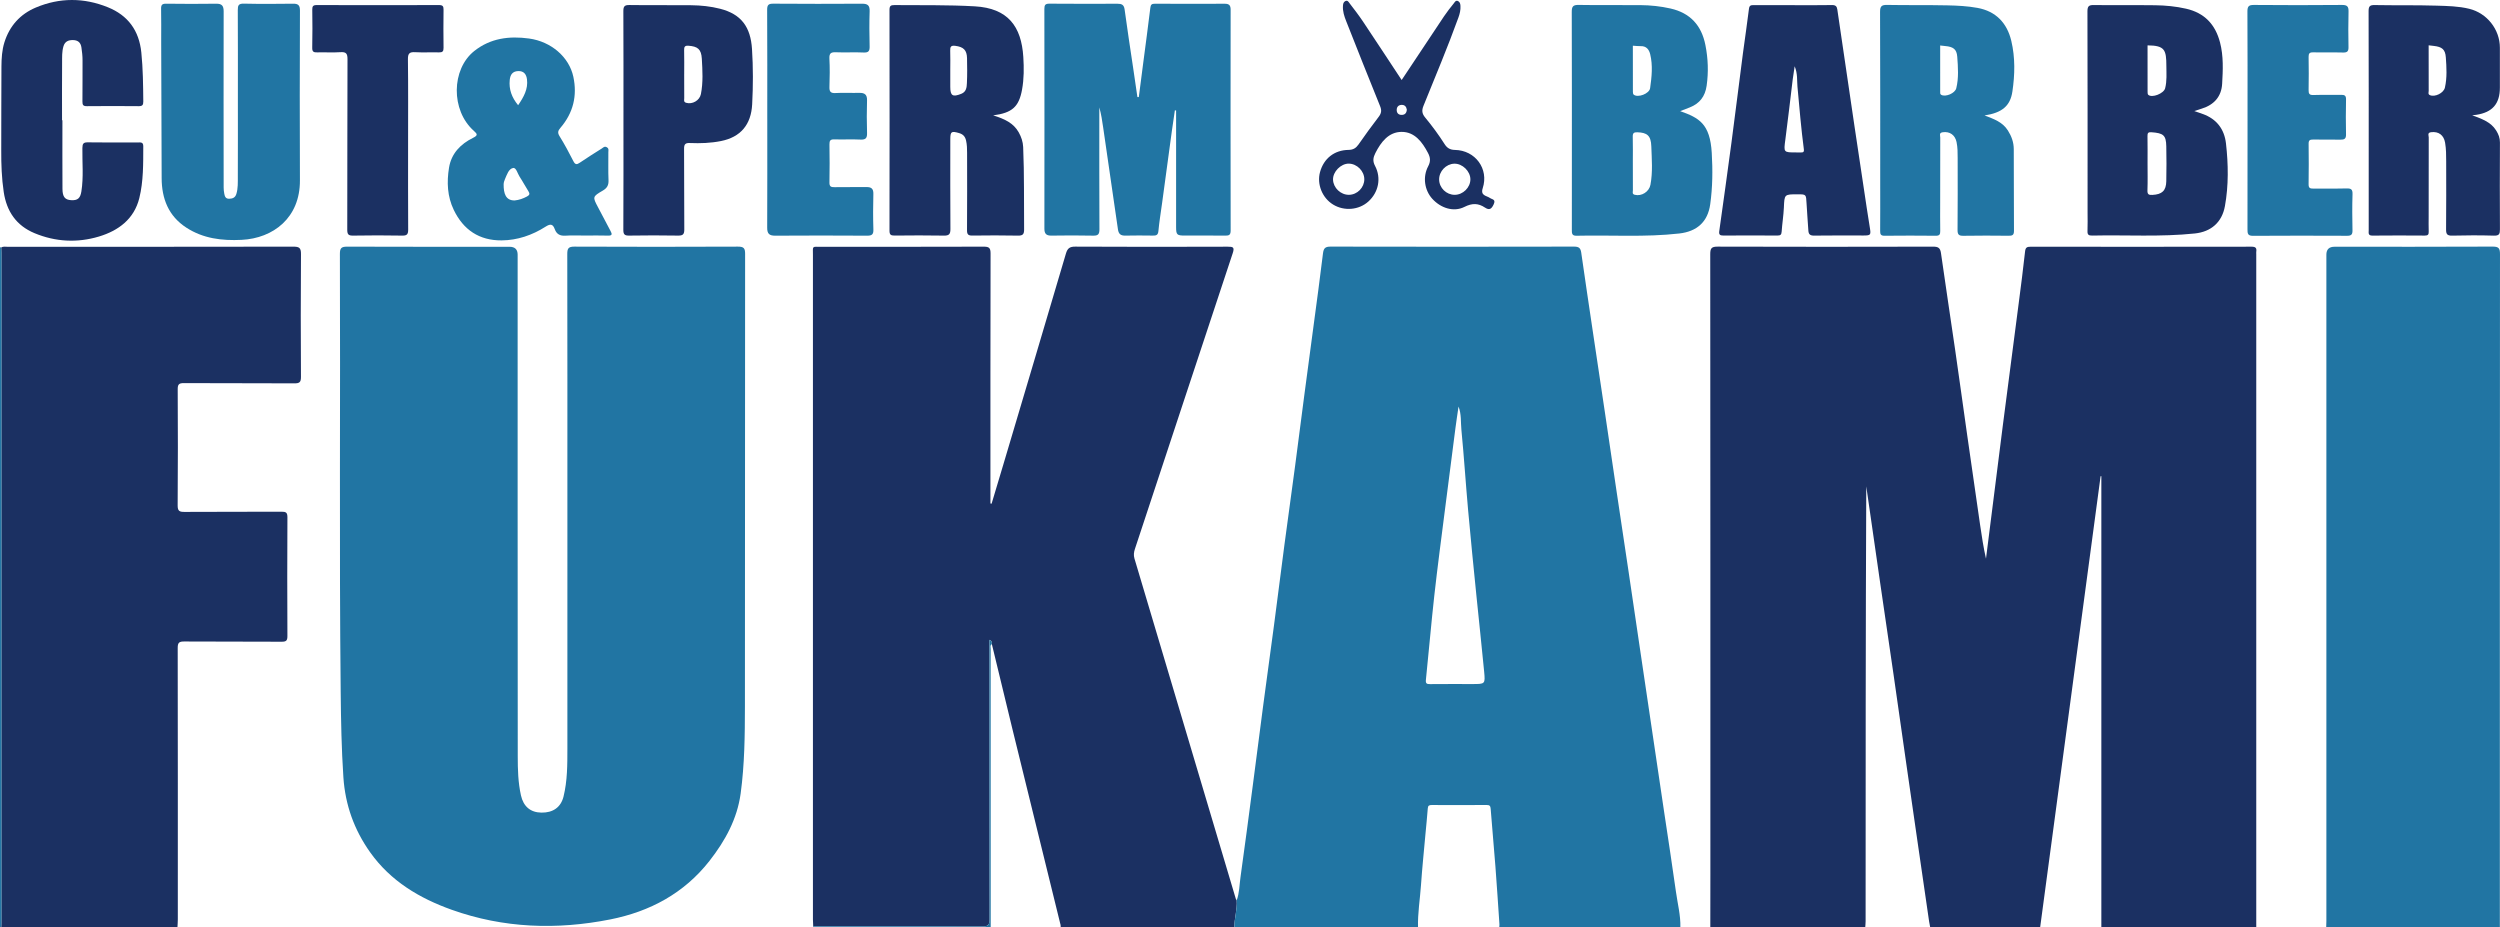 <svg xmlns="http://www.w3.org/2000/svg" id="_&#x30EC;&#x30A4;&#x30E4;&#x30FC;_2" data-name="&#x30EC;&#x30A4;&#x30E4;&#x30FC;_2" viewBox="0 0 1999.86 741.94"><defs><style>      .cls-1 {        fill: #1b3062;      }      .cls-2 {        fill: #2175a3;      }    </style></defs><g id="_&#x30EC;&#x30A4;&#x30E4;&#x30FC;_1-2" data-name="&#x30EC;&#x30A4;&#x30E4;&#x30FC;_1"><g id="M3TKmW"><g><path class="cls-1" d="M1368.15,741.89c.02-14.47.06-28.95.06-43.42,0-165.05.02-330.09-.11-495.14,0-4.73,1-6.05,5.91-6.04,57.45.19,114.9.17,172.36.02,4.12-.01,5.71,1.02,6.3,5.15,3.65,25.78,7.59,51.51,11.32,77.27,3.28,22.65,6.38,45.32,9.6,67.98,3.44,24.13,6.92,48.26,10.41,72.39,1.3,8.98,2.68,17.94,4.68,26.82,4.49-35.53,8.92-71.07,13.47-106.59,4.17-32.58,8.49-65.15,12.7-97.72,1.79-13.82,3.6-27.64,5.1-41.49.34-3.17,1.55-3.74,4.35-3.74,58.95.06,117.9.07,176.85-.03,3.22,0,4.18,1.05,3.74,3.99-.1.65-.01,1.33-.01,1.99,0,179.52,0,359.04,0,538.57h-123.92v-360.94h-.6c-16.12,120.3-32.25,240.62-48.37,360.94h-87.94c-.3-1.63-.65-3.25-.89-4.89-2.94-20.18-5.87-40.36-8.79-60.54-3.09-21.33-6.17-42.66-9.23-64-3.48-24.28-6.9-48.58-10.41-72.86-3.48-24.12-7.06-48.22-10.56-72.34-3.78-26.06-7.51-52.13-11.26-78.2-.52,116.01-.52,231.94-.53,347.86,0,1.65-.19,3.31-.3,4.96h-123.92Z"></path><path class="cls-1" d="M650.52,741.02c-.08-1.82-.22-3.65-.22-5.47-.01-177.19-.01-354.39,0-531.58,0-7.56-1.04-6.52,6.65-6.53,43.3-.04,86.59.05,129.89-.12,4.32-.02,5.57.95,5.56,5.45-.16,64.89-.11,129.78-.11,194.66v5.33c.31.06.62.11.93.17,3.1-10.36,6.23-20.71,9.31-31.08,16.75-56.31,33.52-112.62,50.14-168.97,1.22-4.13,2.9-5.62,7.47-5.59,40.63.23,81.27.19,121.9.05,4.36-.02,5.67.39,4.06,5.23-26.17,78.83-52.15,157.73-78.24,236.59-.86,2.61-1.14,5.01-.36,7.65,27.03,90.7,54.03,181.42,81.05,272.12.14.46.48.87.73,1.3.56,7.32-1.92,14.38-1.9,21.66h-138.91c-.02-.66.07-1.35-.08-1.98-12.79-52.06-25.62-104.12-38.39-156.19-5.6-22.82-11.06-45.67-16.59-68.51.12-1.33.08-2.57-1.89-3.4,0,2.16,0,3.94,0,5.72,0,72.55-.03,145.1.09,217.65,0,4.37-.87,5.98-5.69,5.96-45.13-.2-90.27-.13-135.4-.13Z"></path><path class="cls-2" d="M987.39,741.89c-.02-7.28,2.46-14.33,1.9-21.66,2.19-5.97,2.16-12.33,3.03-18.51,3.44-24.46,6.62-48.95,9.85-73.44,2.79-21.2,5.46-42.42,8.27-63.62,2.85-21.53,5.85-43.03,8.7-64.56,2.82-21.36,5.48-42.75,8.31-64.11,2.81-21.2,5.78-42.37,8.6-63.57,2.51-18.9,4.89-37.82,7.38-56.72,2.44-18.57,4.96-37.13,7.42-55.7,2.53-19.06,5.17-38.11,7.45-57.2.5-4.17,1.73-5.53,6.07-5.52,64.95.14,129.91.14,194.86,0,3.82,0,5.15,1.23,5.66,4.78,3.02,21.16,6.18,42.31,9.32,63.45,3.19,21.46,6.43,42.92,9.62,64.38,3.14,21.14,6.23,42.29,9.37,63.43,3.19,21.47,6.44,42.92,9.63,64.39,3.14,21.14,6.24,42.28,9.36,63.42,3.17,21.47,6.36,42.95,9.54,64.42,3.15,21.3,6.3,42.6,9.47,63.9,3.17,21.31,6.5,42.59,9.46,63.93,1.31,9.47,3.8,18.81,3.54,28.48h-144.91c.06-.81.23-1.63.17-2.43-1.05-15.41-2.03-30.82-3.21-46.21-1.18-15.39-2.62-30.76-3.8-46.15-.18-2.31-.78-3.13-3.2-3.11-14.66.1-29.31.08-43.97.02-1.98,0-2.98.4-3.14,2.66-.48,6.79-1.23,13.55-1.84,20.33-1.23,13.72-2.64,27.43-3.6,41.17-.78,11.24-2.68,22.41-2.37,33.72h-146.91ZM1166.75,325.22c-.86,5.93-1.73,11.46-2.45,17.01-2.8,21.53-5.58,43.06-8.3,64.59-2.94,23.19-6.04,46.35-8.63,69.58-2.5,22.42-4.38,44.9-6.72,67.34-.32,3.09.65,3.54,3.35,3.51,11.32-.12,22.64-.05,33.97-.05,9.98,0,10.21-.02,9.29-9.72-1.93-20.31-4.17-40.59-6.2-60.89-2.28-22.78-4.6-45.56-6.64-68.36-1.93-21.49-3.3-43.02-5.39-64.49-.59-6.03.1-12.3-2.27-18.52Z"></path><path class="cls-1" d="M1,197.99c1.7-1.05,3.58-.55,5.36-.55,76.09-.03,152.19.02,228.28-.13,4.67,0,6.17.91,6.13,5.9-.25,32.77-.21,65.54-.02,98.32.02,4.23-1.18,5.15-5.24,5.13-29.47-.18-58.94-.02-88.41-.19-3.91-.02-4.97.97-4.95,4.92.17,30.94.22,61.89-.04,92.83-.04,4.71,1.52,5.31,5.63,5.28,25.81-.18,51.62-.02,77.42-.17,3.56-.02,4.78.62,4.76,4.54-.18,31.61-.17,63.22-.01,94.82.02,3.74-.92,4.67-4.65,4.65-25.97-.18-51.95,0-77.92-.19-4.14-.03-5.2,1.03-5.19,5.19.14,72.36.1,144.73.09,217.09,0,2.15-.19,4.31-.3,6.46H1.01c.04-1,.11-1.99.11-2.99,0-178.98,0-357.95,0-536.93,0-1.33-.08-2.66-.13-3.99Z"></path><path class="cls-2" d="M1860.83,741.89c.05-1.66.14-3.32.14-4.98,0-177.71,0-355.42,0-533.14q0-6.38,6.48-6.38c42.14,0,84.27.09,126.41-.12,4.82-.02,5.99,1.16,5.99,5.98-.14,179.54-.11,359.08-.11,538.63h-138.91Z"></path><path class="cls-2" d="M1,197.99c.04,1.33.13,2.66.13,3.99,0,178.98,0,357.95,0,536.93,0,1-.08,1.99-.11,2.99-.31-.22-1.04.5-1.01-.5.04-1.33.01-2.66.01-3.99,0-179.89,0-359.78,0-539.67.33.09.66.18.99.27Z"></path><path class="cls-2" d="M793.42,515.22c-1.61,1.07-.94,2.72-.94,4.1-.01,74.19.01,148.38.03,222.57h-141.91c-.26-.27-.28-.56-.08-.88,45.13,0,90.27-.07,135.4.13,4.82.02,5.69-1.58,5.69-5.96-.12-72.55-.09-145.1-.09-217.65,0-1.78,0-3.56,0-5.72,1.97.83,2.01,2.07,1.89,3.4Z"></path><path class="cls-2" d="M453.88,408.35c0-68.38.04-136.77-.09-205.15,0-4.39.87-5.93,5.66-5.91,43.63.2,87.26.19,130.89,0,4.69-.02,5.72,1.36,5.71,5.83-.12,120.63-.03,241.26-.15,361.89-.02,23.25-.28,46.53-3.4,69.63-2.77,20.48-12.4,37.98-24.95,54.02-20.32,25.95-47.71,40.55-79.39,46.83-42.75,8.47-85.3,7.06-126.7-7.69-25.94-9.24-49.04-23-65.38-46.04-12.77-18-19.91-37.87-21.39-60.07-1.51-22.58-1.92-45.15-2.15-67.75-1.23-116.95-.17-233.91-.64-350.86-.02-4.62,1.23-5.79,5.79-5.77,43.3.17,86.6.1,129.9.1q6.49,0,6.5,6.34c0,133.77-.04,267.55.08,401.32,0,10.43.27,20.92,2.57,31.21,1.99,8.89,7.6,13.64,16.37,13.77,9.27.14,15.57-4.26,17.69-12.88,3.08-12.52,3.08-25.34,3.08-38.13.03-63.56.01-127.12.01-190.68Z"></path><path class="cls-2" d="M910.99,77.65c1.16-8.96,2.3-17.92,3.47-26.87,1.93-14.83,3.95-29.65,5.74-44.49.3-2.51,1.03-3.33,3.6-3.31,18.65.1,37.3.09,55.95.02,3.34-.01,4.69,1.17,4.69,4.69-.08,58.9-.09,117.8.02,176.7,0,3.45-1.17,4.15-4.29,4.1-10.82-.15-21.65-.05-32.47-.06-6.22,0-6.88-.63-6.88-6.82-.02-29.28,0-58.57,0-87.85,0-1.8,0-3.59,0-5.39-.33-.03-.66-.06-.99-.09-.8,5.5-1.65,11-2.4,16.51-2.61,19.16-5.19,38.32-7.79,57.48-1.02,7.54-2.28,15.05-2.98,22.62-.31,3.31-1.89,3.61-4.51,3.57-7.33-.09-14.66-.16-21.98.02-3.72.09-5.36-1.35-5.88-5.04-3.86-27.14-7.85-54.25-11.8-81.38-.79-5.39-1.57-10.79-3.09-16.15v6.16c0,30.45-.07,60.9.09,91.34.02,3.91-1.01,5.19-5.01,5.1-11.15-.25-22.31-.2-33.47-.03-4.15.06-5.56-1.62-5.55-5.62.06-58.57.07-117.13-.02-175.7,0-3.17.72-4.25,4.09-4.22,18.15.17,36.3.1,54.45.06,3.18,0,5.13.7,5.64,4.53,2.08,15.56,4.52,31.07,6.81,46.61,1.16,7.83,2.29,15.66,3.43,23.49.38,0,.76.01,1.14.02Z"></path><path class="cls-2" d="M190.29,78.41c0-23.46.07-46.93-.07-70.39-.02-3.7.63-5.2,4.83-5.11,13.15.3,26.31.22,39.47.05,4.11-.05,5.44,1.35,5.42,5.52-.13,45.26-.26,90.52-.02,135.79.16,29.98-21.36,46.36-46.65,47.6-15.8.78-30.78-1.05-44.23-9.79-14.27-9.27-19.69-23.15-19.73-39.65-.08-36.6-.25-73.21-.37-109.81-.03-8.49.13-16.98-.07-25.46-.08-3.21.77-4.25,4.11-4.2,13.32.19,26.65.19,39.97.01,4.56-.06,5.97,1.67,5.96,6.18-.11,46.93-.04,93.85,0,140.78,0,1.64.17,3.31.48,4.93.42,2.17.97,4.21,3.98,4.13,2.8-.08,4.8-.94,5.69-3.81,1.4-4.54,1.16-9.23,1.18-13.85.1-20.97.04-41.93.04-62.9Z"></path><path class="cls-2" d="M1344.04,88.91c15.17,5.35,23.89,10.1,25.27,33.42.82,13.8.67,27.45-1.23,41.08-1.96,14.06-10.57,21.76-24.76,23.37-27.35,3.11-54.79,1.15-82.19,1.8-3.87.09-3.74-2.16-3.74-4.82.04-15.14.02-30.28.02-45.41,0-42.92.06-85.84-.09-128.76-.02-4.28.93-5.73,5.49-5.65,16.48.29,32.97,0,49.45.16,8.1.07,16.16.91,24.08,2.71,15.77,3.58,24.79,13.5,27.9,29.25,2.14,10.82,2.54,21.58.98,32.53-1.22,8.54-5.58,14.24-13.53,17.35-2.23.87-4.46,1.73-7.66,2.98ZM1306.18,130.33c0,7.31-.05,14.63.04,21.94.02,1.27-.84,2.96,1.52,3.56,5.4,1.38,11.46-2.41,12.52-8,1.94-10.22,1.04-20.55.7-30.78-.28-8.68-3.44-10.98-11.18-11.24-2.8-.1-3.75.7-3.67,3.58.19,6.98.06,13.96.06,20.94ZM1306.19,36.56c0,12.31-.01,24.58.03,36.86,0,.77.13,1.85.63,2.27,3.31,2.76,12.52-.7,13.15-5.16,1.27-9.01,2.26-18.11.07-27.12-.91-3.76-3.03-6.63-7.59-6.5-1.96.06-3.94-.21-6.29-.35Z"></path><path class="cls-1" d="M1755.29,88.83c3.2,1.11,5,1.72,6.79,2.36,11.13,3.97,17.3,12.2,18.58,23.57,1.88,16.68,2.16,33.45-.84,50.09-2.33,12.94-11.02,20.53-24.04,21.91-27.38,2.89-54.83,1.07-82.24,1.68-2.82.06-3.78-.78-3.66-3.64.21-4.98.06-9.98.06-14.97,0-53.56.05-107.12-.1-160.68-.01-4.23,1.14-5.18,5.23-5.12,16.31.25,32.63-.06,48.95.17,8.27.11,16.5.89,24.64,2.74,14.82,3.36,23.48,12.59,27.24,27.02,2.85,10.96,2.33,22.1,1.69,33.15-.58,10.07-6.43,16.71-16.17,19.74-1.56.48-3.1,1.01-6.13,1.99ZM1717.92,130.79c0,7.16.19,14.32-.08,21.46-.12,3.26,1.01,3.82,3.95,3.67,7.69-.39,10.97-3.3,11.12-10.96.18-9.31.21-18.64,0-27.95-.19-8.91-2.32-10.54-11.97-11.23-2.49-.18-3.12.66-3.07,3.04.14,7.32.05,14.64.05,21.96ZM1717.92,36.29c0,12.54-.01,24.65.02,36.75,0,.95-.02,2.28.54,2.8,3.01,2.73,12.44-1.03,13.51-5.22,1.5-5.88,1-11.86.98-17.8-.04-12.83-1.1-16.42-15.06-16.53Z"></path><path class="cls-1" d="M794.48,92.3c9.13,2.83,16.26,6.1,20.46,13.61,2.06,3.68,3.35,7.48,3.54,11.73.94,21.92.53,43.86.75,65.78.04,3.91-.98,5.15-5,5.06-12.15-.26-24.3-.18-36.45-.04-3.24.04-4.24-.93-4.22-4.26.15-20.62.09-41.24.06-61.86,0-3.3-.06-6.57-.82-9.89-.78-3.37-2.5-5.09-5.71-6.01-6.02-1.75-6.9-1.21-6.9,4.97,0,23.95-.1,47.9.09,71.84.03,4.22-1.23,5.32-5.33,5.24-13.14-.25-26.3-.17-39.45-.03-3.01.03-3.97-.81-3.96-3.92.09-58.87.09-117.74,0-176.61,0-3.16.99-3.88,3.98-3.85,21.45.19,42.9-.22,64.34,1.01,26.38,1.52,37.18,15.94,38.73,40.49.56,8.81.56,17.52-1.02,26.17-2.5,13.67-7.86,18.59-23.09,20.56ZM760.17,56.03c0,4.48,0,8.97,0,13.45,0,7.18,1.93,8.3,8.78,5.58,4.13-1.64,4.36-5.26,4.52-8.59.32-6.63.24-13.28.1-19.93-.13-6.53-2.88-9.03-9.36-9.87-3.52-.46-4.22.77-4.1,3.91.2,5.14.06,10.3.05,15.44Z"></path><path class="cls-2" d="M1587.56,92.37c7.28,2.79,14.26,5.12,18.63,11.99,2.97,4.67,4.68,9.54,4.71,14.87.15,21.79,0,43.59.17,65.39.03,3.6-1.45,4-4.41,3.97-11.99-.12-23.98-.19-35.97.03-3.72.07-4.8-.95-4.76-4.73.19-19.13.1-38.27.09-57.4,0-4.3,0-8.57-.89-12.86-1.16-5.59-5.39-8.68-11.1-7.83-3.13.46-1.93,2.68-1.94,4.17-.09,17.3-.05,34.61-.06,51.91,0,7.65-.1,15.31.05,22.96.06,2.76-.69,3.78-3.61,3.75-13.65-.14-27.31-.15-40.96,0-3.09.03-3.51-1.27-3.49-3.87.1-11.98.04-23.96.04-35.94,0-46.42.08-92.84-.12-139.26-.02-4.76,1.45-5.66,5.81-5.58,15.98.3,31.97,0,47.95.35,8.09.17,16.29.57,24.22,2.03,14.66,2.7,23.59,12.02,27.01,26.41,3.19,13.4,2.86,27,.87,40.49-1.71,11.59-8.31,16.99-22.24,19.13ZM1552.03,36.38c0,12.42,0,24.69.01,36.97,0,.93-.21,1.97.93,2.57,3.53,1.85,10.96-1.33,11.94-5.31,2.06-8.33,1.38-16.86.78-25.24-.44-6.09-3.3-7.96-9.56-8.53-1.28-.12-2.56-.28-4.12-.46Z"></path><path class="cls-1" d="M1977.56,92.19c7.84,2.96,14.91,5.33,19.2,12.15,1.91,3.04,3.07,6,3.05,9.68-.13,23.12-.13,46.25,0,69.38.02,3.65-.56,5.22-4.77,5.1-11.15-.33-22.32-.3-33.46-.01-4.12.11-4.89-1.35-4.85-5.1.18-18.13.09-36.27.08-54.4,0-4.97-.02-9.92-.87-14.87-1.02-5.98-5.13-9.13-11.2-8.37-3.24.41-1.88,2.7-1.89,4.14-.09,21.13-.06,42.26-.06,63.39,0,3.99-.11,7.99.04,11.98.09,2.34-.63,3.21-3.08,3.19-13.99-.09-27.98-.14-41.96.02-3.65.04-2.95-2.23-2.96-4.29-.01-14.97,0-29.95,0-44.92,0-43.42.05-86.85-.09-130.27-.01-3.86.89-5.02,4.88-4.94,16.48.32,32.97-.04,49.44.47,8.73.27,17.55.4,26.17,2.51,14.18,3.47,24.52,16.46,24.53,31.11,0,10.65,0,21.3,0,31.94,0,12.95-5.95,19.82-18.88,21.77-.77.12-1.54.17-3.3.36ZM1942.78,36.24c0,12.57-.03,24.5.04,36.44,0,1.15-.76,2.69.99,3.44,4.06,1.74,10.99-1.7,11.98-6.05,1.82-8.02,1.3-16.18.73-24.23-.45-6.42-3.14-8.37-9.61-9.11-1.28-.15-2.56-.3-4.13-.49Z"></path><path class="cls-1" d="M1434.56,4.13c10.33,0,20.65.11,30.97-.08,2.79-.05,3.86,1.02,4.22,3.5,2.08,14.22,4.18,28.44,6.27,42.66,2.48,16.84,4.93,33.68,7.43,50.51,2.5,16.83,5.03,33.65,7.57,50.48,1.55,10.29,3.04,20.59,4.74,30.86.97,5.87.75,6.32-5,6.33-13.16,0-26.31-.11-39.47.08-3.14.05-4.51-.89-4.7-3.97-.44-7.29-1.08-14.56-1.46-21.86-.37-7.2-.28-7.21-7.21-7.21-10.63,0-10.45,0-10.92,10.62-.29,6.44-1.35,12.84-1.78,19.28-.16,2.41-.99,3.09-3.29,3.08-14.49-.07-28.98-.08-43.46,0-2.64.02-3.55-.79-3.17-3.48,3.3-23.57,6.62-47.14,9.75-70.73,3.18-23.92,6.11-47.88,9.23-71.81,1.54-11.8,3.38-23.57,4.79-35.38.36-3.01,1.92-2.91,4.02-2.9,10.49.03,20.98.01,31.47.01ZM1435.63,53.01c-.63,4.2-1.16,7.28-1.54,10.38-1.97,16.05-3.76,32.12-5.89,48.14-1.39,10.44-1.6,10.41,8.73,10.41,1.33,0,2.66-.06,3.99,0,1.75.09,2.31-.63,2.08-2.37-2.2-16.71-3.59-33.5-5.14-50.28-.46-4.97.26-10.23-2.23-16.29Z"></path><path class="cls-1" d="M49.93,96.21c0,18.29-.08,36.58.04,54.87.04,6.44,2.02,8.72,6.87,9.04,5.27.35,7.39-1.53,8.25-6.92,1.85-11.57.63-23.21.82-34.81.06-3.36.73-4.58,4.36-4.52,13.31.22,26.63.09,39.95.09,2.14,0,4.4-.5,4.39,2.99-.05,13.93.19,27.96-3.17,41.53-4.16,16.8-16.73,26.05-32.31,30.74-17.24,5.18-34.74,4.29-51.52-2.7-14.58-6.07-22.32-17.44-24.63-32.94-1.64-11.04-2.03-22.11-1.98-33.24.11-22.45-.03-44.91.16-67.36.05-6.43.44-12.94,2.38-19.14C7.66,20.73,16.11,11.3,28.76,5.99c19.06-8,38.4-7.9,57.46-.21,16.13,6.5,25.04,18.59,26.84,36.21,1.34,13.09,1.44,26.16,1.57,39.26.03,2.8-.83,3.71-3.68,3.68-13.82-.13-27.64-.14-41.45,0-2.95.03-3.58-.98-3.55-3.71.14-10.98.02-21.95.08-32.93.02-3.49-.4-6.91-.89-10.36-.58-4.12-3.04-5.81-6.71-5.88-3.46-.06-6.45.94-7.65,4.93-1.28,4.24-1.06,8.55-1.1,12.83-.13,15.47-.05,30.94-.05,46.4.1,0,.2,0,.31,0Z"></path><path class="cls-2" d="M468.34,188.43c-5.33,0-10.68-.28-15.98.09-4.31.3-7.13-1.19-8.55-5.13-1.58-4.39-3.6-4.46-7.43-2.03-10.66,6.78-22.46,10.84-35.12,10.94-17.83.14-30.61-8.41-38.3-24.45-5.16-10.76-5.64-22.18-3.77-33.68,1.86-11.43,9.25-18.97,19.24-23.91,3.97-1.96,3.52-3.01.66-5.55-18.59-16.46-18.01-49.32.23-63.85,12.99-10.35,28.04-12.22,43.89-10.05,17.75,2.44,32.06,14.86,35.43,30.58,3.27,15.27-.12,28.95-10.28,40.82-1.98,2.31-2.53,3.87-.76,6.73,4,6.46,7.63,13.18,11.06,19.97,1.5,2.96,2.75,2.88,5.21,1.2,5.77-3.93,11.7-7.63,17.6-11.36,1.14-.72,2.08-2.02,3.94-.96,1.86,1.05,1.23,2.55,1.24,3.89.07,7.49-.2,14.98.13,22.46.17,3.98-1.1,6.29-4.56,8.31-8.35,4.88-8.23,5.06-3.79,13.44,3.33,6.29,6.59,12.63,9.97,18.9,1.37,2.53,1.43,3.8-2.1,3.68-5.99-.2-11.99-.05-17.98-.05ZM411.68,160.35c3.52-.34,6.75-1.5,9.88-3.17,2.15-1.14,2.42-2.22,1.11-4.25-2.42-3.76-4.48-7.76-6.95-11.48-1.7-2.55-2.77-7.55-5.27-7.07-3.57.68-4.94,5.38-6.48,8.85-.6,1.34-1.08,2.86-1.09,4.3-.03,7.19,1.6,12.9,8.8,12.82ZM414.47,84.17c4.5-6.61,8.07-12.93,7.09-20.69-.5-3.94-2.45-6.83-7.14-6.62-4.61.21-6.26,3.1-6.66,7.11-.75,7.46,1.57,13.97,6.71,20.2Z"></path><path class="cls-1" d="M498.73,96.39c0-29.11.07-58.23-.08-87.34-.02-3.79.77-5.09,4.86-5.03,16.48.25,32.97-.03,49.45.17,7.77.09,15.51.88,23.1,2.82,17.13,4.38,24.38,14.78,25.5,32.2.95,14.75.91,29.49.13,44.27-.85,16.15-9.15,26.23-25.02,29.37-8.2,1.63-16.47,1.92-24.75,1.57-3.77-.16-4.73.99-4.7,4.71.18,21.46-.02,42.92.18,64.38.04,4.08-1.26,5.03-5.11,4.96-12.98-.22-25.98-.22-38.96,0-3.76.07-4.72-.99-4.7-4.74.16-29.11.09-58.23.09-87.34ZM547.31,59.11c0,6.48-.04,12.97.04,19.45.02,1.32-.69,2.99,1.49,3.66,4.96,1.52,10.84-1.82,11.85-6.96,1.85-9.38,1.27-18.89.73-28.29-.45-7.76-3.44-9.84-10.63-10.39-3.03-.23-3.59.93-3.52,3.59.15,6.31.05,12.63.05,18.95Z"></path><path class="cls-2" d="M613.77,94.77c0-28.96.08-57.91-.09-86.86-.02-3.92.99-5,4.95-4.97,23.65.19,47.3.17,70.95.03,4.44-.03,6.24,1.3,6.08,6-.31,9.31-.26,18.64-.01,27.95.1,3.77-.72,5.29-4.87,5.08-7.31-.36-14.66.13-21.98-.19-4.01-.18-5.55.7-5.32,5.07.39,7.47.3,14.98.03,22.46-.14,3.77.73,5.32,4.86,5.08,6.31-.37,12.66.02,18.98-.13,4.27-.1,6.37,1.3,6.23,5.99-.26,8.65-.27,17.31.01,25.95.13,4.04-.88,5.63-5.2,5.42-6.98-.34-13.99.06-20.98-.16-3.14-.1-3.94.97-3.89,3.99.17,10.15.2,20.3-.01,30.45-.07,3.29,1.21,3.84,4.08,3.79,8.49-.15,16.99.02,25.48-.09,3.89-.05,5.68,1.24,5.57,5.48-.25,9.48-.29,18.98.02,28.45.14,4.1-1.28,4.98-5.09,4.96-24.48-.15-48.97-.17-73.45,0-4.79.03-6.44-1.64-6.41-6.38.14-29.12.07-58.24.07-87.36Z"></path><path class="cls-2" d="M1797.9,96.09c0-28.95.08-57.9-.09-86.84-.02-4.1.99-5.33,5.21-5.29,23.48.21,46.96.21,70.43,0,4.26-.04,5.36,1.31,5.25,5.37-.27,9.48-.19,18.96-.03,28.45.05,3.27-1.03,4.33-4.33,4.23-7.99-.22-15.99.05-23.97-.13-2.89-.07-3.66.9-3.61,3.69.16,8.81.17,17.64,0,26.45-.06,2.96.63,4.09,3.83,3.98,7.32-.24,14.65.03,21.98-.13,2.82-.06,4.21.4,4.13,3.74-.22,9.31-.2,18.63-.01,27.95.07,3.43-1.35,4.23-4.45,4.16-7.32-.16-14.65.03-21.98-.09-2.51-.04-3.52.63-3.49,3.33.13,10.81.16,21.63-.02,32.44-.05,3.05,1.21,3.5,3.82,3.47,8.82-.13,17.65.11,26.47-.13,3.55-.1,4.98.6,4.85,4.57-.31,9.64-.23,19.3-.03,28.94.07,3.25-.89,4.37-4.2,4.36-25.14-.1-50.29-.15-75.43.03-4.24.03-4.38-1.98-4.37-5.2.08-29.11.05-58.23.05-87.34Z"></path><path class="cls-1" d="M326.45,115.21c0,22.79-.07,45.58.07,68.37.02,3.59-.76,4.96-4.66,4.89-13.15-.24-26.31-.24-39.46,0-3.88.07-4.62-1.2-4.61-4.82.12-45.42.01-90.83.19-136.25.02-4.53-1.08-5.97-5.67-5.66-6.13.42-12.32-.02-18.47.16-2.83.08-4.15-.38-4.07-3.72.23-10.14.17-20.29.03-30.44-.04-2.74.65-3.7,3.57-3.69,32.64.1,65.27.1,97.91,0,3,0,3.57,1.1,3.53,3.78-.13,10.15-.15,20.3,0,30.44.04,2.87-.88,3.71-3.69,3.63-6.32-.18-12.67.21-18.98-.15-4.37-.24-5.88.8-5.82,5.57.28,22.62.13,45.25.13,67.87Z"></path><path class="cls-1" d="M1121.24,64.02c11.47-17.27,22.63-34.15,33.89-50.96,2.4-3.58,5.08-6.99,7.8-10.34.82-1.01,1.64-2.85,3.55-1.79,1.44.8,1.72,2.24,1.81,3.84.18,3.23-.55,6.25-1.63,9.24-8.61,23.82-18.47,47.15-27.95,70.63-1.54,3.8-1.16,6.34,1.35,9.37,5.61,6.79,10.85,13.87,15.57,21.32,1.91,3.02,4.34,4.54,8.17,4.6,16.36.25,27.34,15.15,22.3,30.59-1.99,6.08,3.01,5.94,5.68,7.79,1.97,1.37,5.01,1.05,3.05,5.23-1.77,3.8-3.53,4.76-6.89,2.53-5.43-3.61-10.25-3.69-16.5-.55-8.67,4.35-18.95.93-25.71-6.52-6.17-6.81-7.83-17.43-3.26-26,2.11-3.97,1.73-7.04-.17-10.67-4.6-8.77-10.7-16.88-21.09-16.83-10.36.05-16.51,8.08-20.99,16.95-1.74,3.45-2.32,6.37-.29,10.2,5.2,9.82,2.81,21.21-5.31,28.55-7.58,6.86-19.37,7.87-28.24,2.42-8.67-5.32-13.08-16.25-10.45-25.92,2.98-10.93,11.45-17.65,22.9-17.79,3.57-.04,5.84-1.41,7.84-4.25,5.24-7.48,10.57-14.91,16.15-22.14,2.18-2.83,2.58-5.13,1.2-8.53-9.21-22.67-18.21-45.43-27.2-68.19-1.52-3.85-2.81-7.79-2.54-12.08.1-1.6.35-3.01,1.82-3.8,1.92-1.04,2.76.77,3.55,1.8,3.64,4.74,7.3,9.48,10.62,14.44,10.32,15.44,20.49,30.98,30.97,46.85ZM1079.12,155.84c6.64-.09,12.27-5.81,12.25-12.46-.02-6.51-5.86-12.41-12.38-12.49-6.38-.08-12.88,6.54-12.64,12.9.25,6.53,6.19,12.14,12.77,12.05ZM1163.74,155.85c6.58-.04,12.46-5.84,12.49-12.34.04-6.5-6.43-12.79-12.93-12.57-6.58.22-12.18,6.13-12.08,12.74.1,6.64,5.82,12.21,12.51,12.17ZM1125.39,87.75c-.37-2.35-1.64-3.94-4.19-3.85-2.51.08-3.94,1.62-3.91,4.13.03,2.55,1.54,3.93,4.08,3.88,2.57-.05,3.81-1.59,4.01-4.16Z"></path></g></g></g></svg>